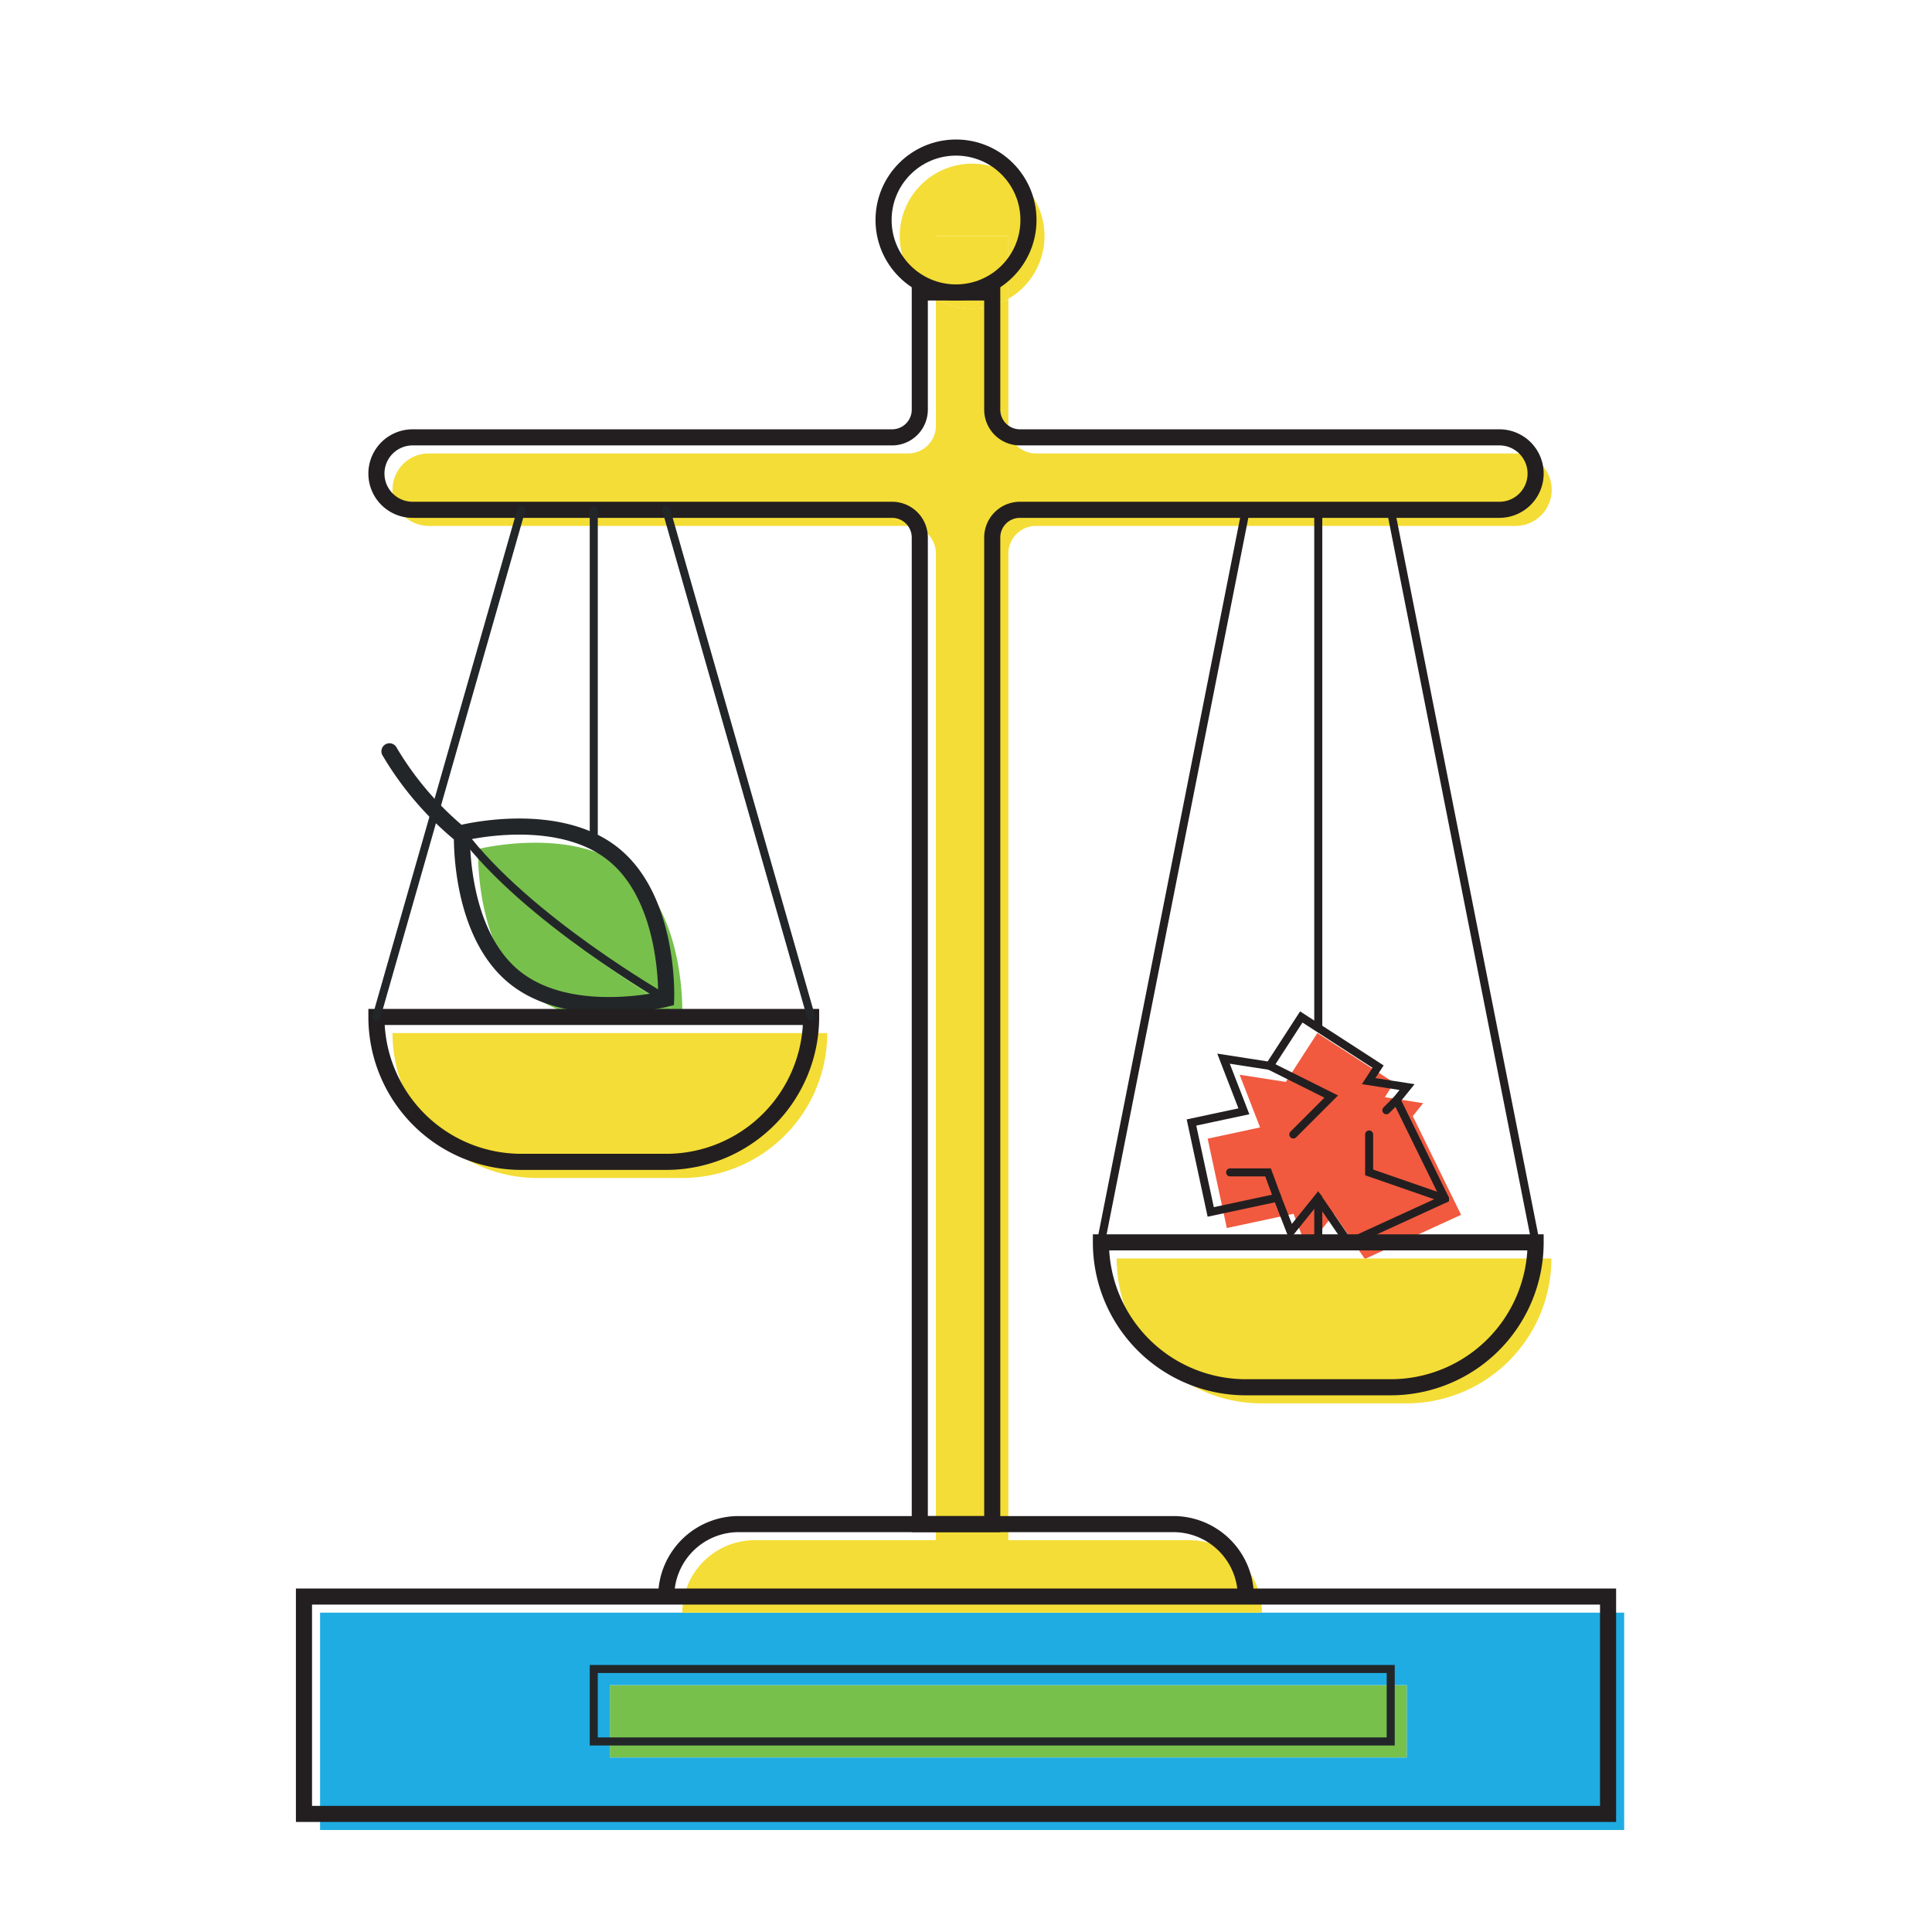 <svg id="Layer_1" data-name="Layer 1" xmlns="http://www.w3.org/2000/svg" viewBox="0 0 240 240"><defs><style>.cls-1{fill:#77c04c}.cls-2{fill:#f4dd36}.cls-5,.cls-6,.cls-8{fill:none;stroke-linecap:round;stroke-miterlimit:10}.cls-5,.cls-6{stroke:#231f20}.cls-5{stroke-width:2px}.cls-8{stroke:#222629}</style></defs><path class="cls-1" d="M75.76 209.33h99v9h-99z"/><path class="cls-2" d="M125.26 29.33v7.79a9 9 0 0 1-9 0v-7.79z"/><path class="cls-1" d="M59.4 105.47c8.08 10.78 25.35 20.6 25.35 20.6a32.14 32.14 0 0 1-7.11.79c-3.78 0-8.34-.71-11.75-3.48-6.32-5.14-6.52-15.59-6.5-17.58 0-.21.01-.33.01-.33z"/><path class="cls-2" d="M165.76 156.33h3.75v.06l.13-.06h23.08a18 18 0 0 1-18 18h-18a18 18 0 0 1-18-18zm-45-136a9 9 0 0 1 4.5 16.79v-7.79h-9v7.79a9 9 0 0 1 4.5-16.79zm-43.12 108h25.12a18 18 0 0 1-18 18h-18a18 18 0 0 1-18-18z"/><path fill="#f15a3f" d="M175.5 138.65l6 12.26-11.82 5.42h-.17l-3.75-5.46-.04-.06-3.39 4.21-1.64-4.24-8.29 1.77-2.38-11.1 6.51-1.4-2.54-6.54 5.74.89 3.92-6.07 2.03 1.31 7.51 4.86-1.16 1.8 4.76.74-1.29 1.61z"/><path d="M201.76 200.33v27h-162v-27h162zm-27 18v-9h-99v9z" fill="#1face3"/><path class="cls-2" d="M156.76 200.33h-72a9 9 0 0 1 9-9h54a9 9 0 0 1 9 9z"/><path class="cls-1" d="M78.25 108.16c7 5.69 6.5 17.91 6.5 17.91s-17.27-9.82-25.35-20.6c0 0 9.36-2.36 16.36 1.11a12.6 12.6 0 0 1 2.49 1.58z"/><path class="cls-2" d="M192.76 60.83a4.49 4.49 0 0 1-4.5 4.5H128.7a3.44 3.44 0 0 0-3.44 3.44v122.56h-9V68.77a3.44 3.44 0 0 0-3.44-3.44H53.26a4.5 4.5 0 1 1 0-9h59.56a3.44 3.44 0 0 0 3.44-3.44V37.12a9 9 0 0 0 9 0v15.77a3.44 3.44 0 0 0 3.44 3.44h59.56a4.51 4.51 0 0 1 4.5 4.5z"/><path class="cls-5" d="M136.76 154.33h54a18 18 0 0 1-18 18h-18a18 18 0 0 1-18-18z"/><path class="cls-6" d="M179.5 148.91l-6.01-12.26 1.3-1.61-4.77-.74 1.17-1.8-9.54-6.17-3.93 6.07-5.73-.89 2.53 6.54-6.51 1.39 2.39 11.11 8.28-1.77 1.65 4.24 3.39-4.21 3.82 5.58 11.96-5.48z"/><path class="cls-6" d="M157.72 132.4l7.65 3.82-4.71 4.71m-1.98 7.85l-1.16-3.14h-4.71m26.69 3.27l-9.42-3.27v-4.71m3.41-4.28l-1.27 1.27m-35.46 16.41l18-91m9 64.19V63.33"/><path d="M57.38 103.8a39.24 39.24 0 0 1-9-10.47m15.51 28.05c-7-5.69-6.5-17.91-6.5-17.91s11.86-3 18.86 2.69 6.5 17.91 6.5 17.91-11.86 2.99-18.86-2.69z" stroke="#222629" stroke-width="2" fill="none" stroke-linecap="round" stroke-miterlimit="10"/><path class="cls-8" d="M82.75 124.07s-17.27-9.83-25.36-20.6"/><path class="cls-5" d="M186.26 54.33H126.7a3.44 3.44 0 0 1-3.44-3.44V36.33h-9v14.56a3.44 3.44 0 0 1-3.44 3.44H51.26a4.5 4.5 0 0 0-4.5 4.5 4.5 4.5 0 0 0 4.5 4.5h59.56a3.44 3.44 0 0 1 3.44 3.44v122.56h9V66.77a3.44 3.44 0 0 1 3.44-3.44h59.56a4.5 4.5 0 0 0 4.5-4.5 4.5 4.5 0 0 0-4.5-4.5z"/><path class="cls-5" d="M46.76 126.33h54a18 18 0 0 1-18 18h-18a18 18 0 0 1-18-18z"/><circle class="cls-5" cx="118.76" cy="27.33" r="9"/><path class="cls-6" d="M190.76 154.33l-18-91m-9 91.41v-5.93"/><path class="cls-8" d="M46.76 126.33l18-63m9 0v41.25m9-41.25l18 63"/><path class="cls-5" d="M91.76 189.33h54a9 9 0 0 1 9 9h-72a9 9 0 0 1 9-9zm-54 9h162v27h-162z"/><path class="cls-8" d="M73.76 207.33h99v9h-99z"/></svg>